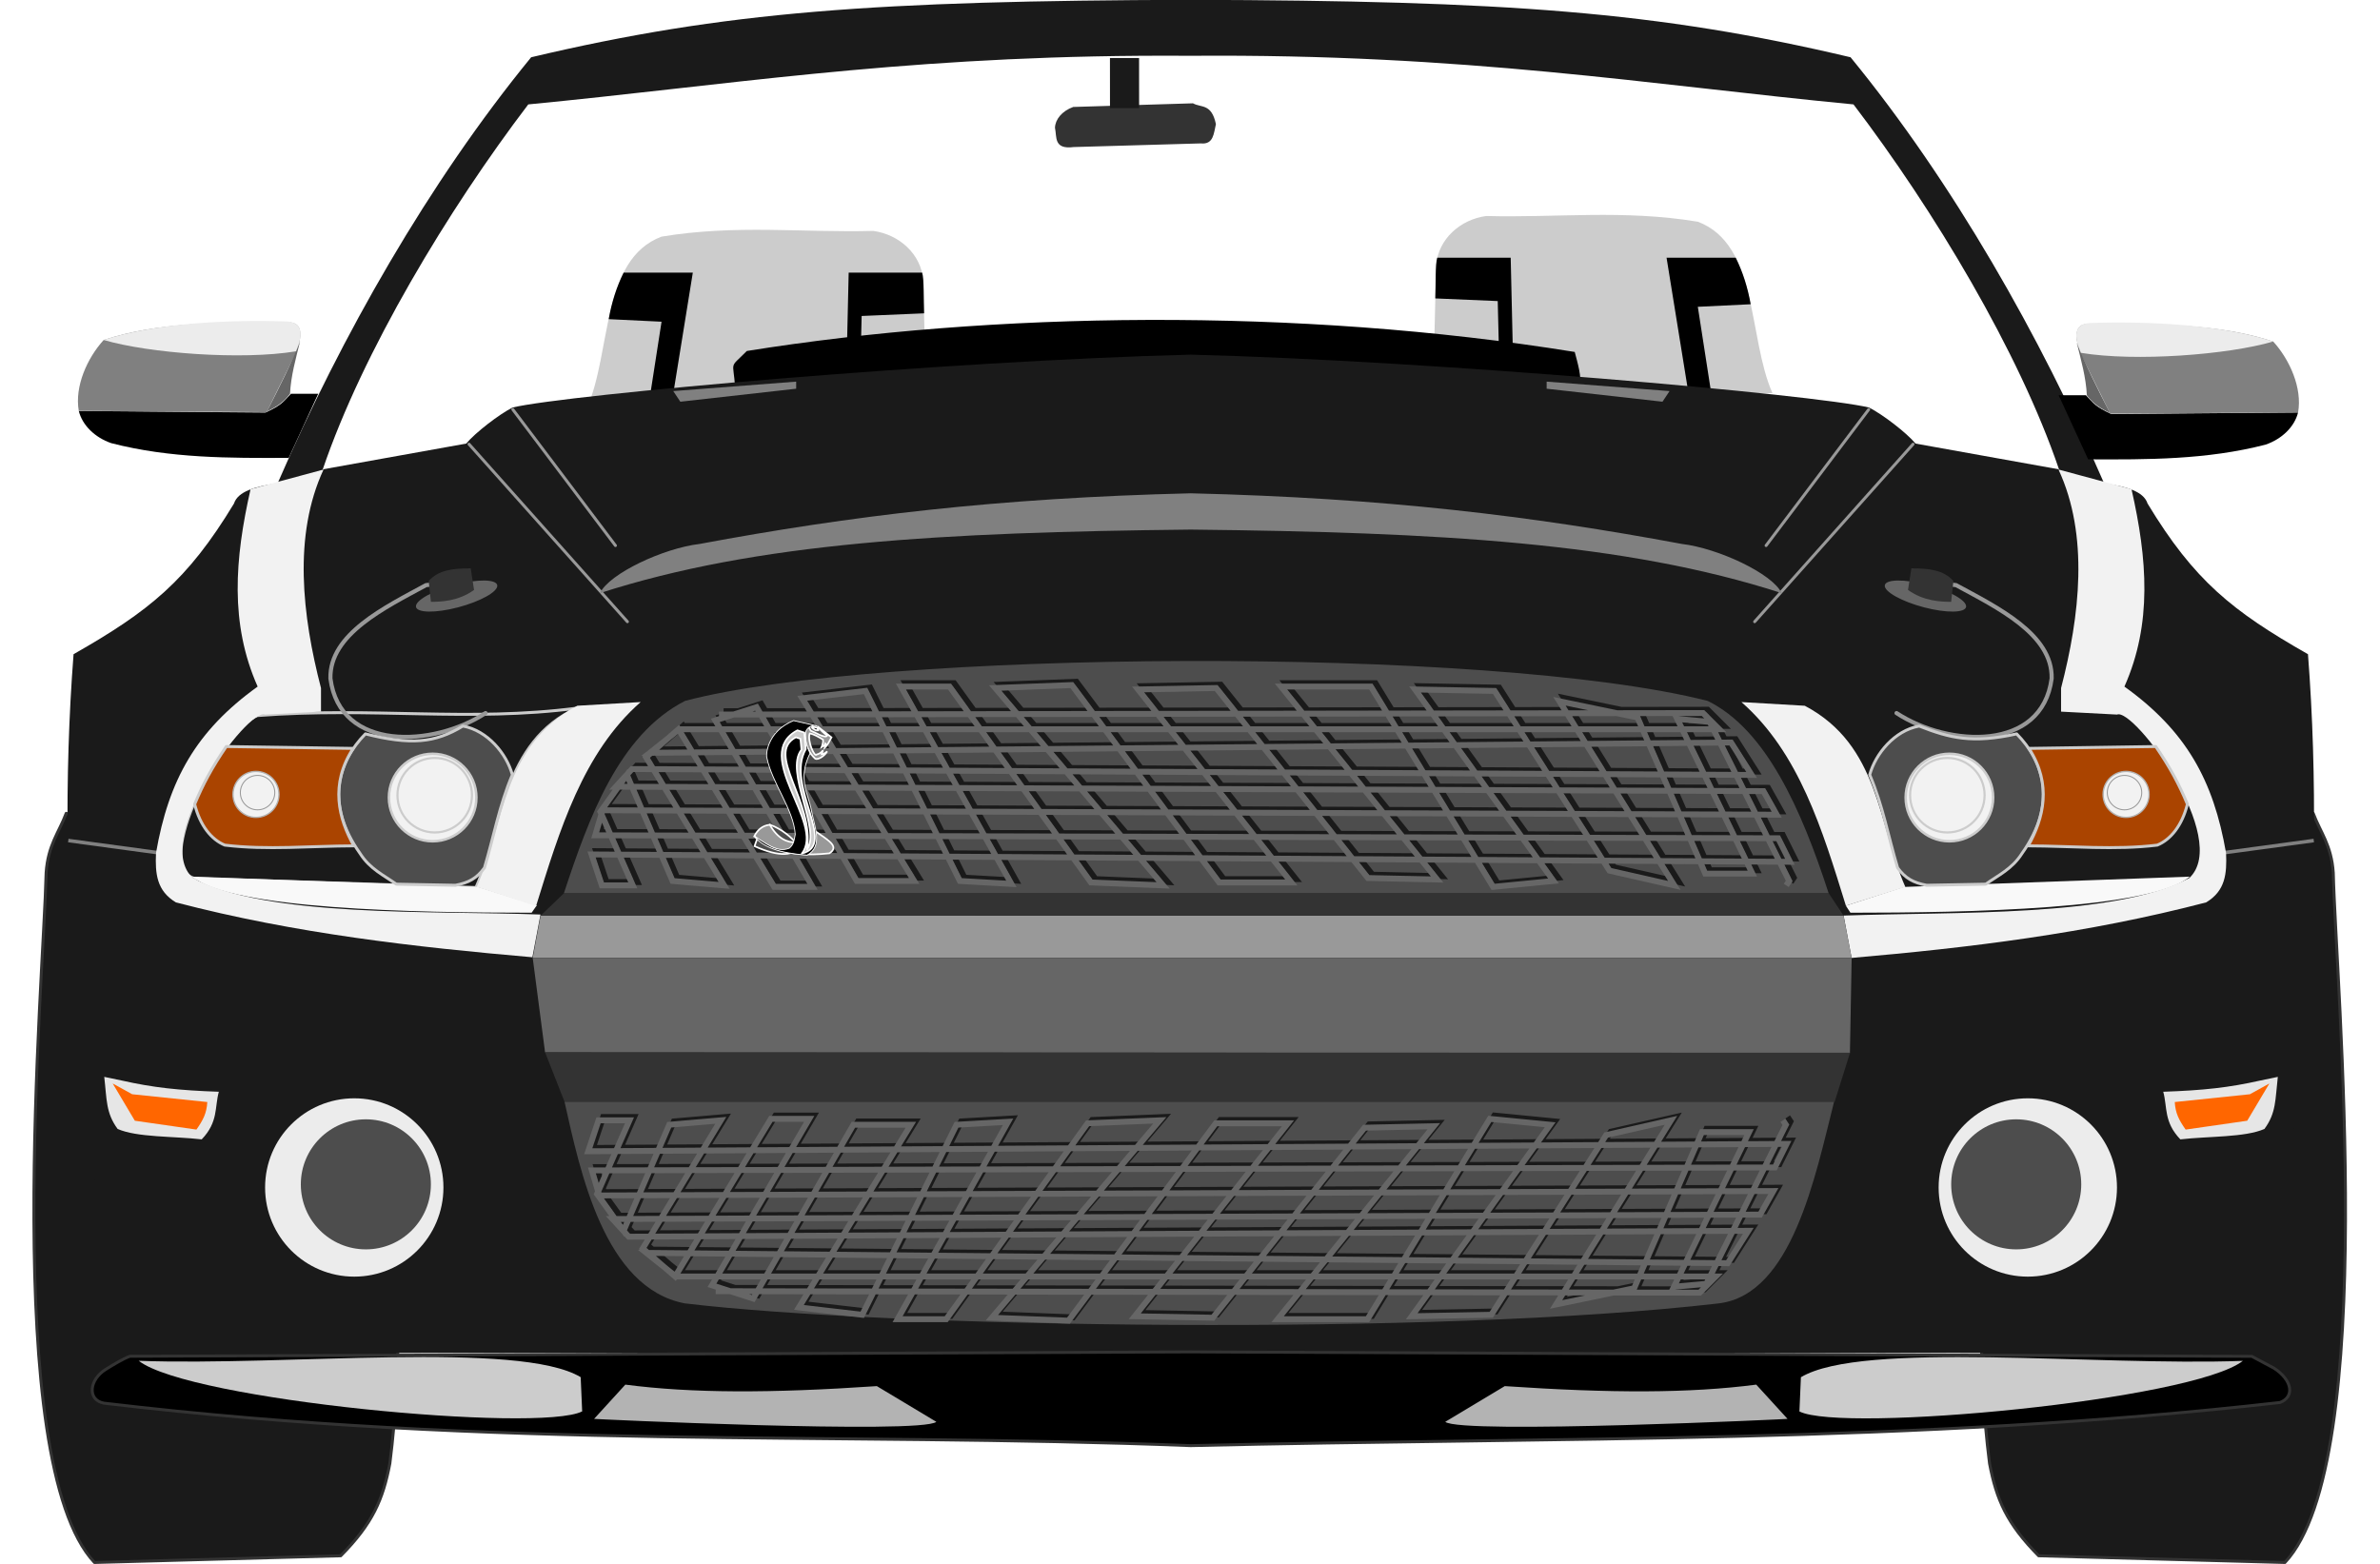<?xml version="1.0" encoding="UTF-8"?><svg xmlns="http://www.w3.org/2000/svg" xmlns:xlink="http://www.w3.org/1999/xlink" height="265.5" preserveAspectRatio="xMidYMid meet" version="1.0" viewBox="-1.9 67.3 403.9 265.5" width="403.9" zoomAndPan="magnify"><g><g fill="#1a1a1a" stroke="#333" stroke-linecap="round" stroke-linejoin="round" stroke-width=".5"><path d="m567.52 562.19c1.213 3.239 3.094 5.367 3.409 10.102 0.407 18.351 7.855 99.975-8.207 117.05l-41.795-1.136c-5.437-5.485-7.18-9.591-8.334-15.657-4.346-34.36 2.862-61.788 4.293-92.681z" fill="inherit" transform="translate(-176.855 -356.856)"/><path d="m186.19 562.19c-1.213 3.239-3.094 5.367-3.409 10.102-0.407 18.351-7.855 99.975 8.207 117.05l41.795-1.136c5.437-5.485 7.18-9.591 8.334-15.657 4.346-34.36-2.862-61.788-4.293-92.681z" fill="inherit" transform="translate(-176.855 -356.856)"/></g><g><g><path d="m95.769 436.52c2.445-6.038 1.375-16.039 7.38-18.517 7.358-1.332 13.965-0.412 20.948-0.619 2.548 0.378 4.732 2.469 4.95 5.303l0.309 13.833z" fill="#ccc" transform="matrix(1.715 0 0 1.571 -66.54 -549.22)"/></g><g><path d="m128.94 421.89-7.269 2e-5 -0.309 14.628h-17.28l2.166-14.628-6.845-2e-5c-0.693 1.528-1.186 3.201-1.48 5.027l5.231 0.276-1.326 9.325h20.904l0.221-9.944 6.18-0.287c-0.054-1.522 8e-3 -3.693-0.193-4.397z" fill="inherit" transform="matrix(1.715 0 0 1.571 -66.54 -549.22)"/></g></g><g><g><path d="m95.769 436.52c2.445-6.038 1.375-16.039 7.38-18.517 7.358-1.332 13.965-0.412 20.948-0.619 2.548 0.378 4.732 2.469 4.95 5.303l0.309 13.833z" fill="#ccc" transform="matrix(-1.715 0 0 1.571 463.14 -551.75)"/></g><g><path d="m128.94 421.89-7.269 2e-5 -0.309 14.628h-17.28l2.166-14.628-6.845-2e-5c-0.693 1.528-1.186 3.201-1.48 5.027l5.231 0.276-1.326 9.325h20.904l0.221-9.944 6.18-0.287c-0.054-1.522 8e-3 -3.693-0.193-4.397z" fill="inherit" transform="matrix(-1.715 0 0 1.571 463.14 -551.75)"/></g></g><g><path d="m296.89 453.05c41.483-6.652 93.278-7.463 140.5 0.163 0.425 1.661 1.278 4.322 0.832 5.982h-143.32c-0.303-4.647-1.089-3.063 1.993-6.145z" fill="inherit" transform="translate(-172.05 -326.18)"/></g><g><path d="m372.23 393.45c-53.496 0.167-79.072 1.969-111.94 9.75-17.418 21.278-32.224 47.41-43 72.25l7.219-1.938c-2.496 2.484-13.283 1.183-14.656 5.438-7.902 13.069-14.392 18.26-27.219 25.562-3.275 42.383 1.689 85.87 9.031 118.62h15.656l164.91-0.125 164.91 0.125h15.656c7.342-32.755 12.307-76.242 9.031-118.62-12.827-7.303-19.316-12.493-27.219-25.562-1.373-4.255-12.132-2.953-14.625-5.438l7.219 1.938c-10.776-24.84-25.582-50.972-43-72.25-32.866-7.781-58.472-9.583-111.97-9.75zm-8.594 9.5c2.804-0.019 5.668-0.023 8.594 0 46.813-0.362 77.455 4.886 112.47 8.25 13.593 17.857 28.086 41.956 34.875 61.938l-24.344-4.375c-1.515-1.831-5.62-4.974-7.906-6.125-9.196-2.189-73.638-7.914-115.09-8.969-41.456 1.054-105.9 6.779-115.09 8.969-2.286 1.151-6.36 4.294-7.875 6.125l-24.344 4.375c6.789-19.981 21.282-44.081 34.875-61.938 32.826-3.154 61.78-7.959 103.84-8.25z" fill="#1a1a1a" transform="translate(-172.05 -326.18)"/></g><path d="m250.92 544.11c4.504-10.022 4.489-24.764 17.173-30.445-18.332 2.383-34.578-0.238-54.296 1.263-5.808 2.273-18.105 25.552-10.607 27.653z" fill="none" stroke="#ccc" stroke-linecap="round" stroke-linejoin="round" stroke-width=".5" transform="translate(-172.05 -326.18)"/><g><g><path d="m377.04 653.6 180.06 0.758 3.788 2.02c3.071 2.006 3.539 4.827 1.01 5.808-61.619 7.03-123.24 5.854-184.86 7.324-61.303-2.394-117.62 0.732-184.47-7.21-2.887-0.58-2.442-4.036 0.354-5.745 1.254-0.772 2.823-1.741 4.066-2.21z" fill="inherit" stroke="#333" stroke-width=".5" transform="translate(-176.855 -356.856)"/></g><g><path d="m480.58 657.9-0.253 5.808c7.24 3.685 66.651-1.871 75.256-8.586-25.001 0.926-64.6-3.456-75.004 2.778z" fill="#ccc" transform="translate(-176.855 -356.856)"/></g><g><path d="m420.22 665.47 10.102-6.061c18.068 1.226 31.404 1.217 42.679-0.253l5.303 5.808c1.306-7e-3 -55.504 2.662-58.084 0.505z" fill="#b3b3b3" transform="translate(-176.855 -356.856)"/></g><g><path d="m273.5 657.89 0.253 5.808c-7.24 3.685-66.651-1.871-75.256-8.586 25.001 0.926 64.6-3.456 75.004 2.778z" fill="#ccc" transform="translate(-176.855 -356.856)"/></g><g><path d="m333.86 665.47-10.102-6.061c-18.068 1.226-31.404 1.217-42.679-0.253l-5.303 5.808c-1.306-7e-3 55.504 2.662 58.084 0.505z" fill="#b3b3b3" transform="translate(-176.855 -356.856)"/></g></g><g><g><path d="m138.24 411.55c-1.927 0.702-3.052 2.126-3.094 3.535 0.345 1.55-0.265 3.714 3.182 3.27l21.567-0.619c2.172 0.228 2.19-1.699 2.563-3.27-0.746-3.561-2.503-2.744-3.889-3.535z" fill="#333" transform="translate(41.99 -326.097)"/></g><g><path d="m144.18 403.24h4.943v8.514h-4.943z" fill="#1a1a1a" transform="translate(41.99 -326.097) skewX(.042)"/></g></g><g><path d="m219.15 471.19c-10.042 0.042-20.083 0.093-30.125-2.5-2.76-0.955-4.893-3.015-5.5-5.453l31.688 0.266c2.821-1.292 3.064-1.896 4.312-3.188h4.625z" fill="inherit" transform="translate(-172.05 -326.18)"/></g><path d="m183.52 463.22c-0.732-4.146 1.42-8.948 4.219-12.031 9.125-3.045 20-3.019 31.281-3 2.652-0.06 2.391 2.484 1.375 5.125l-5 10.125z" fill="gray" transform="translate(-172.05 -326.18)"/><g><path d="m219.37 460.31c0.142-3.01 0.969-5.927 1.719-8.938-1.415 3.595-3.506 7.802-5.656 11.969 1.443-0.733 2.786-1.46 3.938-3.031z" fill="#666" transform="translate(-172.05 -326.18)"/></g><g><path d="m187.74 451.18c7.67 2.258 23.441 3.455 32.648 1.922 1.24-2.849 1.157-4.926-1.547-5.06-9.794-0.343-22.46 0.274-31.102 3.138z" fill="#ececec" transform="translate(-172.05 -326.18)"/></g><g><path d="m524.52 471.44c10.042 0.042 20.083 0.093 30.125-2.5 2.76-0.955 4.893-3.015 5.5-5.453l-31.688 0.266c-2.821-1.292-3.064-1.896-4.312-3.188h-4.625z" fill="inherit" transform="translate(-172.05 -326.18)"/></g><path d="m560.15 463.48c0.732-4.146-1.42-8.948-4.219-12.031-9.125-3.045-20-3.019-31.281-3-2.652-0.06-2.391 2.484-1.375 5.125l5 10.125z" fill="gray" transform="translate(-172.05 -326.18)"/><g><path d="m524.3 460.57c-0.142-3.01-0.969-5.927-1.719-8.938 1.415 3.595 3.506 7.802 5.656 11.969-1.443-0.733-2.786-1.46-3.938-3.031z" fill="#666" transform="translate(-172.05 -326.18)"/></g><g><path d="m555.93 451.44c-7.67 2.258-23.441 3.455-32.648 1.922-1.24-2.849-1.157-4.926 1.547-5.06 9.794-0.343 22.46 0.274 31.102 3.138z" fill="#ececec" transform="translate(-172.05 -326.18)"/></g><path d="m249.75 468.87 26.875 30.125" fill="none" stroke="#999" stroke-linecap="round" stroke-linejoin="round" stroke-width=".5" transform="translate(-172.05 -326.18)"/><g><g><path d="m531.79 626.56c0 5.375-4.357 9.732-9.732 9.732s-9.732-4.357-9.732-9.732 4.357-9.732 9.732-9.732 9.732 4.357 9.732 9.732z" fill="#ececec" transform="matrix(-1.555 0 0 1.555 870.021 -705.462)"/></g><g><path d="m531.79 626.56c0 5.375-4.357 9.732-9.732 9.732s-9.732-4.357-9.732-9.732 4.357-9.732 9.732-9.732 9.732 4.357 9.732 9.732z" fill="#4d4d4d" transform="matrix(-1.134 0 0 1.134 652.201 -442.211)"/></g><g><path d="m192.47 607.1c0.447 3.842 0.255 6.107 2.273 8.839 3.313 1.455 9.455 1.213 14.268 1.768 2.839-2.961 2.175-5.422 2.904-8.081-6.822-0.235-11.167-0.713-16.415-1.894z" fill="#e6e6e6" transform="translate(-176.679 -357.032)"/></g><g><path d="m209.96 611.37c-0.109 1.924-0.733 3.086-1.845 4.675l-10.451-1.502-3.761-6.322 3.306 1.827z" fill="#f60" transform="translate(-176.679 -357.032)"/></g><path d="m205.62 568.99h-4.5l-14.75-2" fill="none" stroke="gray" stroke-width=".6" transform="translate(-176.679 -357.032)"/><g><path d="m265 579.24c-19.769 3e-5 -51.007-0.56-57.594-6.125l48.531 1.75 9.938 3.125z" fill="#f9f9f9" transform="translate(-176.679 -357.032)"/></g><g><path d="m265.75 578.11c3.991-12.877 7.943-26.027 17.75-34.625l-10.75 0.625c-12.744 6.739-12.387 20.126-17.062 30.75z" fill="#f2f2f2" transform="translate(-176.679 -357.032)"/></g><g><path d="m217.3 507.36c-2.686 11.813-3.543 22.836 1.203 33.5-10.47 7.521-15.107 15.895-17.25 28.25-0.156 3.532 0.126 6.417 3.375 8.375 20.276 5.303 40.707 7.595 60.5 9.312l1.375-7.25c-18.617-0.683-46.367 0.525-59-6.188-7.179-6.677 9.417-29 12.25-27.75l9.5-0.5v-4c-3.18-12.231-4.764-25.905 0.438-37.094z" fill="#f2f2f2" transform="translate(-176.679 -357.032)"/></g><g><path d="m497.82 544.89c8.863 5.802 24.706 6.585 26.327-5.872 0.188-7.524-9.302-12.08-16.226-15.847l-4.735-0.505" fill="none" stroke="#999" stroke-linecap="round" stroke-linejoin="round" stroke-width=".7" transform="matrix(-1 0 0 1 578.321 -356.566)"/><g><path d="m508.8 524.84c0 0.68-2.756 1.231-6.156 1.231s-6.156-0.551-6.156-1.231 2.756-1.231 6.156-1.231 6.156 0.551 6.156 1.231z" fill="#666" transform="matrix(-1.121 .294 .192 1.558 538.286 -797.016)"/></g><g><path d="m499.77 523.99c2.694 1.938 5.634 2.012 7.324 2.02l0.379-3.535c-1.669-1.885-4.134-2.151-7.134-2.147z" fill="#333" transform="matrix(-1 0 0 1 578.321 -356.566)"/></g></g><g><path d="m261.73 555.83c-0.977-3.559-4.21-7.513-8.397-8.271-4.747 2.886-8.882 3.255-16.541 1.326-4.589 4.674-6.964 11.784-0.884 20.329 1.662 2.611 3.997 3.652 6.124 5.177l10.038 0.189c2.223-0.429 3.596-1.139 4.925-2.967 1.618-5.414 2.499-10.524 4.735-15.784z" fill="#4d4d4d" stroke="#ccc" stroke-linecap="round" stroke-linejoin="round" stroke-width=".5" transform="translate(-176.679 -357.032)"/></g><g><path d="m510.51 551.96c0 6.137-4.975 11.112-11.112 11.112s-11.112-4.975-11.112-11.112 4.975-11.112 11.112-11.112 11.112 4.975 11.112 11.112z" fill="#f2f2f2" stroke="#ccc" stroke-linecap="round" stroke-linejoin="round" stroke-width=".643" transform="matrix(-.668 0 0 .668 405.121 -166.052)"/></g><g><path d="m510.51 551.96c0 6.137-4.975 11.112-11.112 11.112s-11.112-4.975-11.112-11.112 4.975-11.112 11.112-11.112 11.112 4.975 11.112 11.112z" fill="#f2f2f2" stroke="#ccc" stroke-linecap="round" stroke-linejoin="round" stroke-width=".643" transform="matrix(-.569 0 0 .569 356.031 -111.802)"/></g><g><path d="m234.71 551.35-21.529-0.316c-2.43 3.551-3.98 6.45-5.366 9.786 0.91 3.639 2.853 6.019 5.114 6.945 7.163 0.88 14.596 0.142 21.908 0.126-2.598-4.615-4.093-10.42-0.126-16.541z" fill="#a40" stroke="#ccc" stroke-linecap="round" stroke-linejoin="round" stroke-width=".5" transform="translate(-176.679 -357.032)"/></g><g><path d="m510.51 551.96c0 6.137-4.975 11.112-11.112 11.112s-11.112-4.975-11.112-11.112 4.975-11.112 11.112-11.112 11.112 4.975 11.112 11.112z" fill="#f2f2f2" stroke="#b3b3b3" stroke-linecap="round" stroke-linejoin="round" stroke-width=".643" transform="matrix(-.351 0 0 .351 216.831 8.388)"/></g><g><path d="m510.51 551.96c0 6.137-4.975 11.112-11.112 11.112s-11.112-4.975-11.112-11.112 4.975-11.112 11.112-11.112 11.112 4.975 11.112 11.112z" fill="#f2f2f2" stroke="#999" stroke-linecap="round" stroke-linejoin="round" stroke-width=".643" transform="matrix(-.263 0 0 .263 173.151 56.658)"/></g></g><path d="m494.8 468.87-26.875 30.125" fill="none" stroke="#999" stroke-linecap="round" stroke-linejoin="round" stroke-width=".5" transform="translate(-172.05 -326.18)"/><path d="m487.28 462.98-17.415 23.092" fill="none" stroke="#999" stroke-linecap="round" stroke-linejoin="round" stroke-width=".5" transform="translate(-172.05 -326.18)"/><g><g><path d="m531.79 626.56c0 5.375-4.357 9.732-9.732 9.732s-9.732-4.357-9.732-9.732 4.357-9.732 9.732-9.732 9.732 4.357 9.732 9.732z" fill="#ececec" transform="translate(-469.57 -705.462) scale(1.555)"/></g><g><path d="m531.79 626.56c0 5.375-4.357 9.732-9.732 9.732s-9.732-4.357-9.732-9.732 4.357-9.732 9.732-9.732 9.732 4.357 9.732 9.732z" fill="#4d4d4d" transform="translate(-251.75 -442.211) scale(1.134)"/></g><g><path d="m192.47 607.1c0.447 3.842 0.255 6.107 2.273 8.839 3.313 1.455 9.455 1.213 14.268 1.768 2.839-2.961 2.175-5.422 2.904-8.081-6.822-0.235-11.167-0.713-16.415-1.894z" fill="#e6e6e6" transform="matrix(-1 0 0 1 577.13 -357.032)"/></g><g><path d="m209.96 611.37c-0.109 1.924-0.733 3.086-1.845 4.675l-10.451-1.502-3.761-6.322 3.306 1.827z" fill="#f60" transform="matrix(-1 0 0 1 577.13 -357.032)"/></g><path d="m205.62 568.99h-4.5l-14.75-2" fill="none" stroke="gray" stroke-width=".6" transform="matrix(-1 0 0 1 577.13 -357.032)"/><g><path d="m265 579.24c-19.769 3e-5 -51.007-0.56-57.594-6.125l48.531 1.75 9.84 3.191z" fill="#f9f9f9" transform="matrix(-1 0 0 1 577.13 -357.032)"/></g><g><path d="m265.77 578.05c3.991-12.877 7.92-25.964 17.727-34.562l-10.75 0.625c-12.744 6.739-12.387 20.126-17.062 30.75z" fill="#f2f2f2" transform="matrix(-1 0 0 1 577.13 -357.032)"/></g><g><path d="m217.3 507.36c-2.686 11.813-3.543 22.836 1.203 33.5-10.47 7.521-15.107 15.895-17.25 28.25-0.156 3.532 0.126 6.417 3.375 8.375 20.276 5.303 40.379 7.708 60.172 9.426l1.359-7.184c-18.617-0.683-46.023 0.345-58.656-6.367-7.179-6.677 9.417-29 12.25-27.75l9.5-0.5v-4c-3.18-12.231-4.764-25.905 0.438-37.094z" fill="#f2f2f2" transform="matrix(-1 0 0 1 577.13 -357.032)"/></g><g><path d="m497.82 544.89c8.863 5.802 24.706 6.585 26.327-5.872 0.188-7.524-9.302-12.08-16.226-15.847l-4.735-0.505" fill="none" stroke="#999" stroke-linecap="round" stroke-linejoin="round" stroke-width=".7" transform="translate(-177.87 -356.566)"/><g><path d="m508.8 524.84c0 0.68-2.756 1.231-6.156 1.231s-6.156-0.551-6.156-1.231 2.756-1.231 6.156-1.231 6.156 0.551 6.156 1.231z" fill="#666" transform="matrix(1.121 .294 -.192 1.558 -137.835 -797.016)"/></g><g><path d="m499.77 523.99c2.694 1.938 5.634 2.012 7.324 2.02l0.379-3.535c-1.669-1.885-4.134-2.151-7.134-2.147z" fill="#333" transform="translate(-177.87 -356.566)"/></g></g><g><path d="m261.73 555.83c-0.977-3.559-4.21-7.513-8.397-8.271-5.226 2.049-9.033 2.991-16.541 1.326-4.589 4.674-6.964 11.784-0.884 20.329 1.662 2.611 3.997 3.652 6.124 5.177l10.038 0.189c2.223-0.429 3.596-1.139 4.925-2.967 1.618-5.414 2.499-10.524 4.735-15.784z" fill="#4d4d4d" stroke="#ccc" stroke-linecap="round" stroke-linejoin="round" stroke-width=".5" transform="matrix(-1 0 0 1 577.13 -357.032)"/></g><g><path d="m510.51 551.96c0 6.137-4.975 11.112-11.112 11.112s-11.112-4.975-11.112-11.112 4.975-11.112 11.112-11.112 11.112 4.975 11.112 11.112z" fill="#f2f2f2" stroke="#ccc" stroke-linecap="round" stroke-linejoin="round" stroke-width=".643" transform="translate(-4.67 -166.052) scale(.668)"/></g><g><path d="m510.51 551.96c0 6.137-4.975 11.112-11.112 11.112s-11.112-4.975-11.112-11.112 4.975-11.112 11.112-11.112 11.112 4.975 11.112 11.112z" fill="#f2f2f2" stroke="#ccc" stroke-linecap="round" stroke-linejoin="round" stroke-width=".643" transform="translate(44.42 -111.802) scale(.569)"/></g><g><path d="m234.71 551.35-21.529-0.316c-2.43 3.551-3.98 6.45-5.366 9.786 0.91 3.639 2.853 6.019 5.114 6.945 7.163 0.88 14.596 0.142 21.908 0.126-2.598-4.615-4.093-10.42-0.126-16.541z" fill="#a40" stroke="#ccc" stroke-linecap="round" stroke-linejoin="round" stroke-width=".5" transform="matrix(-1 0 0 1 577.13 -357.032)"/></g><g><path d="m510.51 551.96c0 6.137-4.975 11.112-11.112 11.112s-11.112-4.975-11.112-11.112 4.975-11.112 11.112-11.112 11.112 4.975 11.112 11.112z" fill="#f2f2f2" stroke="#b3b3b3" stroke-linecap="round" stroke-linejoin="round" stroke-width=".643" transform="translate(183.62 8.388) scale(.351)"/></g><g><path d="m510.51 551.96c0 6.137-4.975 11.112-11.112 11.112s-11.112-4.975-11.112-11.112 4.975-11.112 11.112-11.112 11.112 4.975 11.112 11.112z" fill="#f2f2f2" stroke="#999" stroke-linecap="round" stroke-linejoin="round" stroke-width=".643" transform="translate(227.3 56.658) scale(.263)"/></g></g><g><g><path d="m266.7 579.55-1.339 7.188 223.83 4e-3 -1.374-7.191z" fill="#999" transform="translate(-176.855 -356.856)"/></g><g><path d="m265.36 586.74 2.098 16.027 221.44 0.125 0.295-16.152z" fill="#666" transform="translate(-176.855 -356.856)"/></g><g><path d="m270.71 575.71-3.995 3.839 221.1 4e-3 -2.547-3.843z" fill="#333" transform="translate(-176.855 -356.856)"/></g><g><path d="m267.46 602.76 3.304 8.393h215.54l2.616-8.33z" fill="#333" transform="translate(-176.855 -356.856)"/></g><g><path d="m270.67 575.71h214.6c-4.598-14.16-10.609-27.755-20.518-32.598-37.084-9.427-141.05-8.625-173.54 0-11.247 5.741-16.368 19.93-20.545 32.598z" fill="#4d4d4d" transform="translate(-176.855 -356.856)"/></g><g><path d="m270.76 611.16c2.661 11.827 6.724 31.596 20.402 34.205 34.803 4.161 127.47 5.574 175.5 0 12.421-1.515 16.36-21.616 19.545-34.205z" fill="#4d4d4d" transform="translate(-176.855 -356.856)"/></g></g><g fill="gray"><path d="m377.03 507.88c-32.948 0.795-57.795 3.835-83.344 8.594-6.154 0.724-15.326 5.023-16.906 8.344 26.53-8.578 58.046-10.324 100.25-10.781 42.204 0.458 73.751 2.204 100.28 10.781-1.58-3.321-10.784-7.62-16.938-8.344-25.549-4.759-50.395-7.799-83.344-8.594z" transform="translate(-176.855 -356.856)"/><path d="m289.21 490.53 1.203 1.805 19.656-2.206v-1.203z" transform="translate(-176.855 -356.856)"/><path d="m458.29 490.53-1.203 1.805-19.656-2.206v-1.203z" transform="translate(-176.855 -356.856)"/></g><g fill="none" stroke="#1a1a1a"><path d="m478.875,573.862 .5-.75-13.5-27-5.5-.5 12.75,26.25h-8l-11.5-26.5-13.25-2.75 19.5,31.25-11-2.5-19.5-30.5-13.5-.25 23.5,32.5-10.25,1-20.75-34h-15.25l26.5,32.75-11.75-.25-25.75-32.25-13.25.25 26,32.75h-12.25l-25-33.5-13,.5 28.5,33.5-12.25-.5-24-33.25h-8.25l18.75,33.5-8.75-.5-16-32.25-10.75,1.25 19,31h-9.75l-17-29.5-7,2.25 16.5,28.25h-6.5l-16.25-26.75-5.5,4.75 13.25,21.75-8.75-.75-7.75-18-4.5,6.25 5.5,12.5h-5.25l-1.75-5.25 203.375,1.25-2-4-200.75-.5 1.25-4.25 199.25.75-2.25-4-194.75-.75 2.75-3 190,1-3.5-5.5-183.5,1.75 5-4h176.5l-2.75-2.75-167,.25" transform="translate(-176.855 -356.856)"/><path d="m478.312,613.737 .5.75-13.5,27-5.5.5 12.75-26.25h-8l-11.5,26.5-13.25,2.75 19.5-31.25-11,2.5-19.5,30.5-13.5.25 23.5-32.5-10.25-1-20.75,34h-15.25l26.5-32.75-11.75.25-25.75,32.25-13.25-.25 26-32.75h-12.25l-25,33.5-13-.5 28.5-33.5-12.25.5-24,33.25h-8.25l18.75-33.5-8.75.5-16,32.25-10.75-1.25 19-31h-9.75l-17,29.5-7-2.25 16.5-28.25h-6.5l-16.25,26.75-5.5-4.75 13.25-21.75-8.75.75-7.75,18-4.5-6.25 5.5-12.5h-5.25l-1.75,5.25 203.375-1.25-2,4-200.75.5 1.25,4.25 199.25-.75-2.25,4-194.75.75 2.75,3 190-1-3.5,5.5-183.5-1.75 5,4h176.5l-2.75,2.75-167-.25" transform="translate(-176.855 -356.856)"/></g><g fill="none" stroke="#666"><path d="m478.875,573.862 .5-.75-13.5-27-5.5-.5 12.75,26.25h-8l-11.5-26.5-13.25-2.75 19.5,31.25-11-2.5-19.5-30.5-13.5-.25 23.5,32.5-10.25,1-20.75-34h-15.25l26.5,32.75-11.75-.25-25.75-32.25-13.25.25 26,32.75h-12.25l-25-33.5-13,.5 28.5,33.5-12.25-.5-24-33.25h-8.25l18.75,33.5-8.75-.5-16-32.25-10.75,1.25 19,31h-9.75l-17-29.5-7,2.25 16.5,28.25h-6.5l-16.25-26.75-5.5,4.75 13.25,21.75-8.75-.75-7.75-18-4.5,6.25 5.5,12.5h-5.25l-1.75-5.25 203.375,1.25-2-4-200.75-.5 1.25-4.25 199.25.75-2.25-4-194.75-.75 2.75-3 190,1-3.5-5.5-183.5,1.75 5-4h176.5l-2.75-2.75-167,.25" transform="translate(-177.637 -356.293)"/><path d="m478.312,613.737 .5.75-13.5,27-5.5.5 12.75-26.25h-8l-11.5,26.5-13.25,2.75 19.5-31.25-11,2.5-19.5,30.5-13.5.25 23.5-32.5-10.25-1-20.75,34h-15.25l26.5-32.75-11.75.25-25.75,32.25-13.25-.25 26-32.75h-12.25l-25,33.5-13-.5 28.5-33.5-12.25.5-24,33.25h-8.25l18.75-33.5-8.75.5-16,32.25-10.75-1.25 19-31h-9.75l-17,29.5-7-2.25 16.5-28.25h-6.5l-16.25,26.75-5.5-4.75 13.25-21.75-8.75.75-7.75,18-4.5-6.25 5.5-12.5h-5.25l-1.75,5.25 203.375-1.25-2,4-200.75.5 1.25,4.25 199.25-.75-2.25,4-194.75.75 2.75,3 190-1-3.5,5.5-183.5-1.75 5,4h176.5l-2.75,2.75-167-.25" transform="translate(-177.637 -356.293)"/></g><g stroke="#fff"><g><path d="m127.38 721.86c7.306 2.668 12.853 7.544 16.5 11.875-0.682 7.111-10.906 7.655-25.625 1 1.79-5.417 3.444-9.403 9.125-12.875z" fill="#4d4d4d" transform="translate(92.57 2.25) scale(.284)"/></g><g><path d="m159.17 677.44c-1.237 1.52-2.475 2.249-3.712 2.475-1.282 2.269-5.846-8.159-4.243-12.551 2.652 0.482 5.303 2.076 7.955 3.712 0.192 1.661-0.305 3.124-0.928 4.552 1.036-0.444 1.893-1.105 2.342-2.254 0.755 0.825-0.319 1.827-0.53 2.652 2.203-2.016 2.914-4.197 4.154-6.32l-8.309-6.541c1.644 1.922 3.161 3.667 5.789 5.48-1.273 1.871-6.586-1.645-9.899-2.961-0.664-1.249-1.094-2.324-3.094-3.005-0.206 4.228-1.704 12.71 5.834 19.799 1.501 0.72 5.124-1.154 7.115-4.331-1.064 0.607-1.728 1.534-3.315 1.724z" fill="#999" transform="translate(92.57 2.25) scale(.284)"/></g><g><path d="m118.12 728.74c1.752-3.48 4.654-6.343 9.219-6.812 9.541 16.71 23.458 9.892 27.156 3.812 6.749 4.838 15.071 9.061 8.5 13.25-27.845 3.11-39.555-5.51-44.875-10.25z" fill="#999" transform="translate(92.57 2.25) scale(.284)"/></g><g><path d="m155.55 662.86-13.965-3.182c-15.946 6.458-16.735 20.771-15.91 22.451 3.138 15.173 15.967 30.789 16.882 45.52-0.555 2.911-0.688 5.957-3.501 8.272-7.873 3.197-14.93-3.836-20.894-7.035 5.409 6.517 14.508 9.894 31.466 11.225 10.007-5.254 4.121-17.706 2.652-26.605-1.969-10.556-8.434-18.763-0.884-34.295-7.577-16.091 1.677-17.105 4.154-16.352z" fill="inherit" stroke-linecap="round" stroke-linejoin="round" stroke-width=".5" transform="translate(92.57 2.25) scale(.284)"/></g><g><path d="m146.5 739.11c14.299-17.908-30.717-58.826-2.625-73.625l4.125 1.375 0.875 9.875c-12.488 21.578 19.354 57.399-2.375 62.375z" fill="#ccc" transform="translate(92.57 2.25) scale(.284)"/></g><g><path d="m152.625,663.425c1.125.254 2.126.217 3,.562 .497.58.864,1.105.781,1.438l-1.656-.062c-1.011-.54-2.589-1.423-2.125-1.938z" fill="inherit" transform="translate(92.57 2.25) scale(.284)"/></g><g><path d="m149.63 736.68c4.515-28.736-25.281-57.232-6.687-67.028l2.73 0.91 0.579 6.536c-10.298 13.045 11.926 47.714 3.378 59.582z" fill="inherit" transform="translate(92.57 2.25) scale(.284)"/></g></g><path d="m257.18 462.98 17.415 23.092" fill="none" stroke="#999" stroke-linecap="round" stroke-linejoin="round" stroke-width=".5" transform="translate(-172.05 -326.18)"/></g></svg>